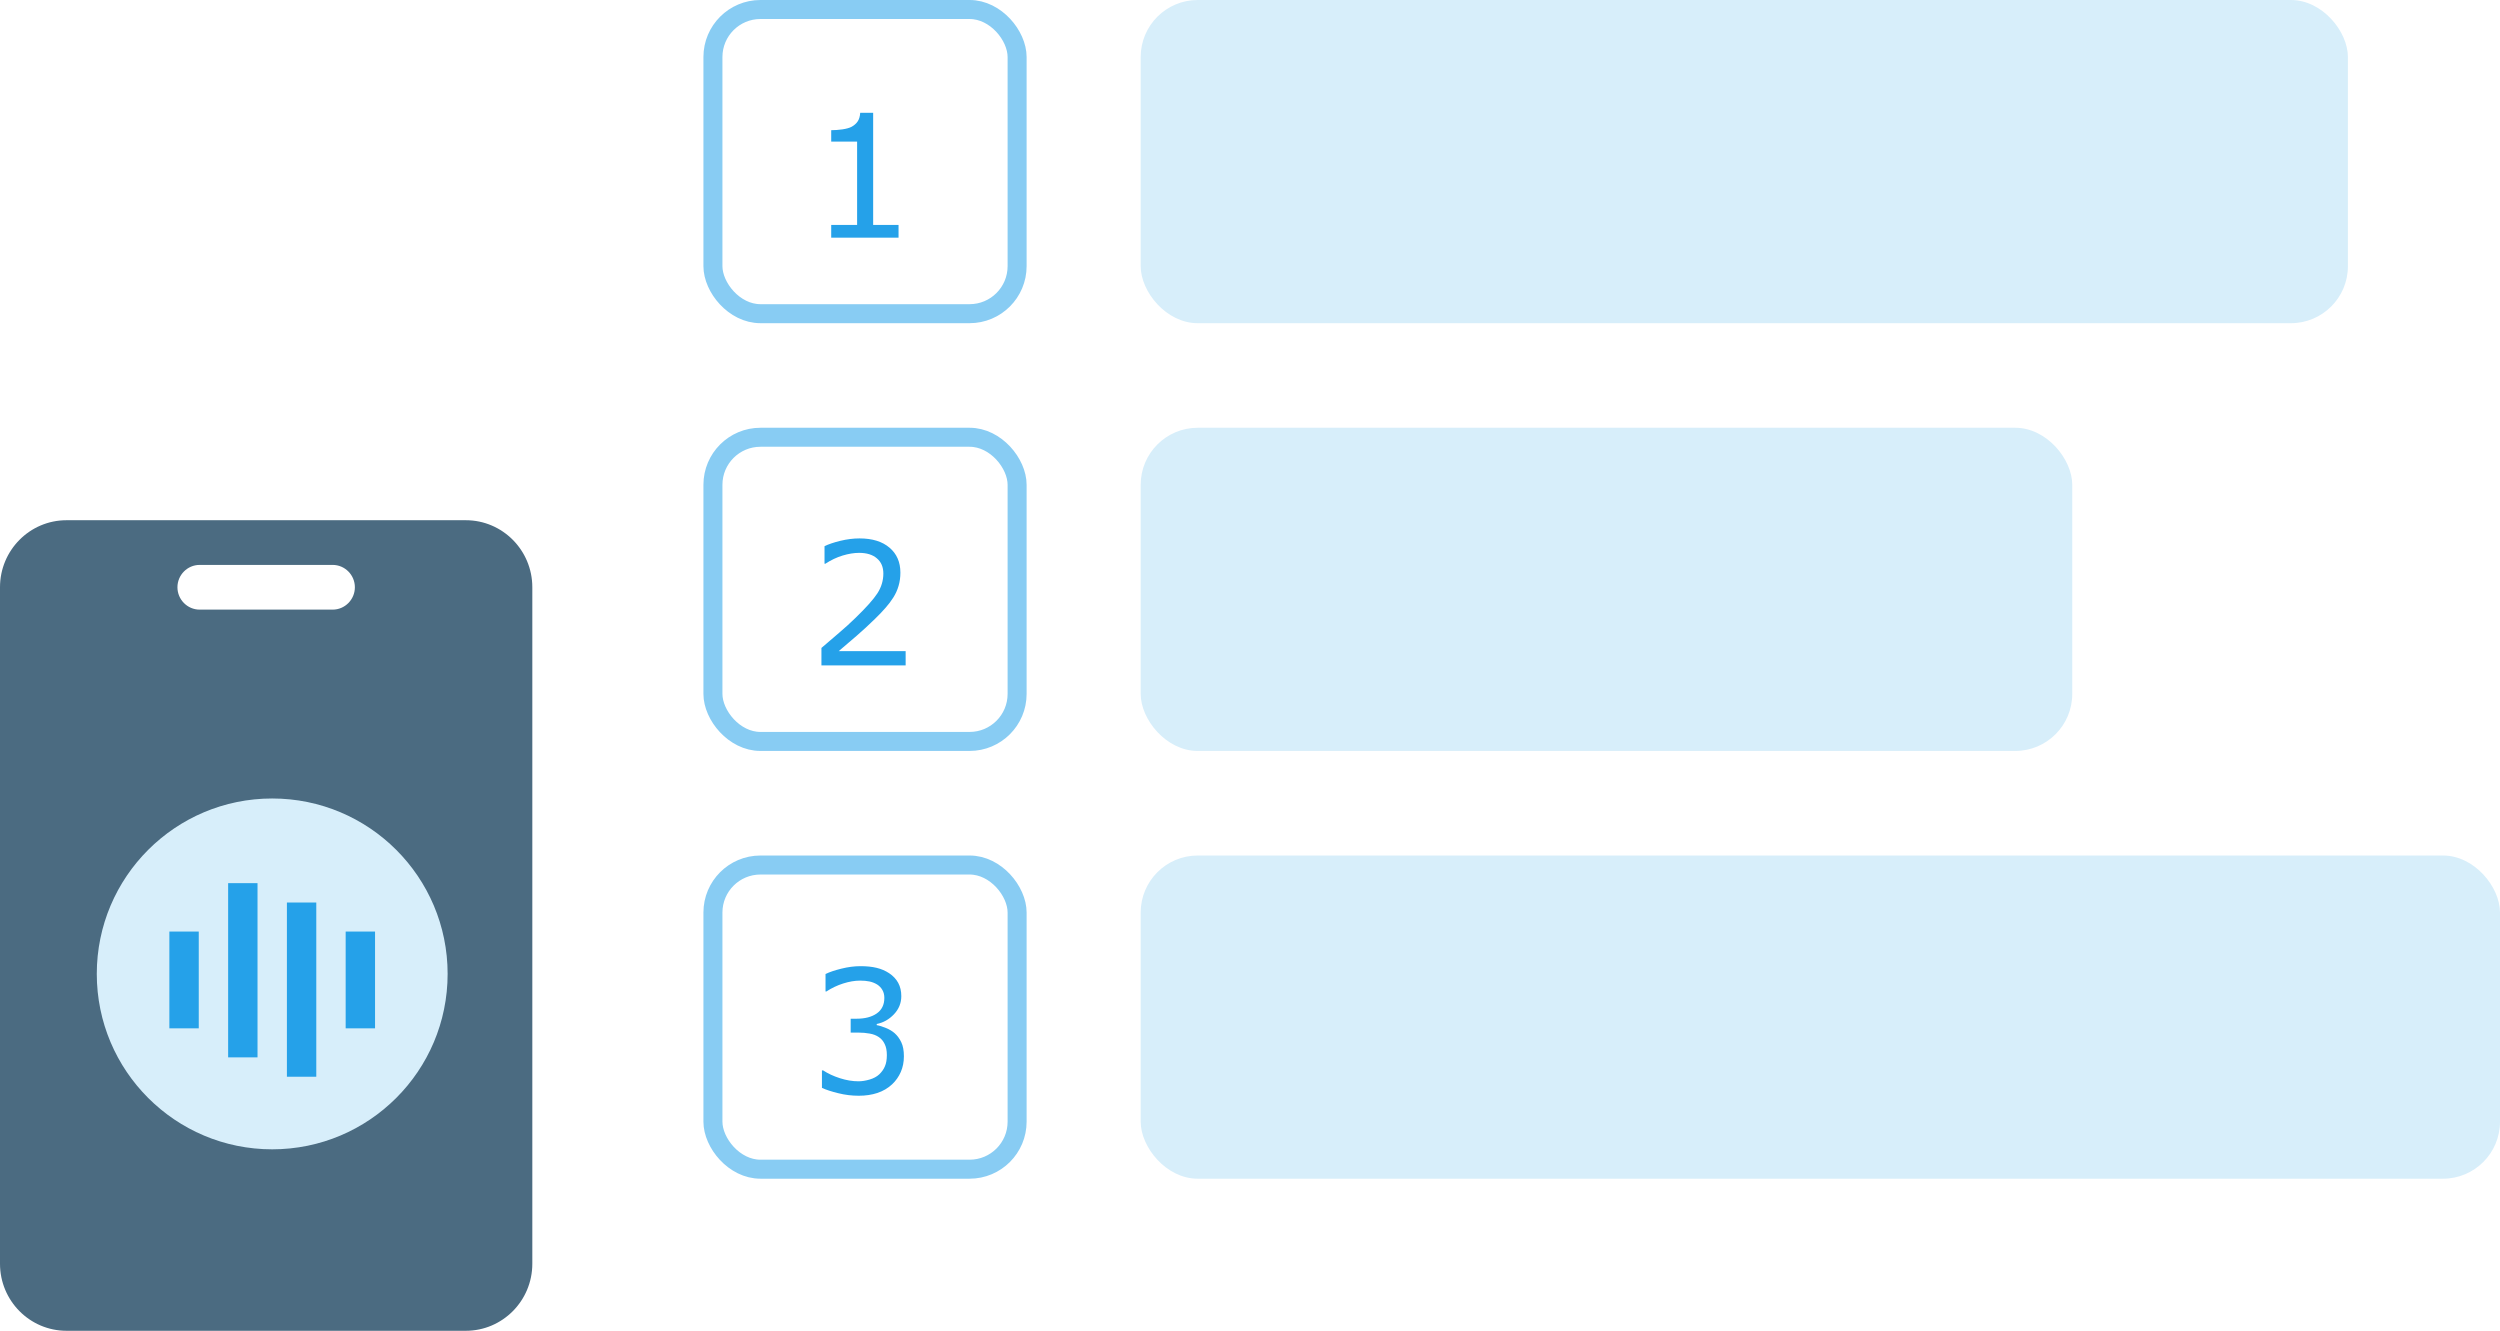 <svg width="263" height="140" viewBox="0 0 263 140" fill="none" xmlns="http://www.w3.org/2000/svg">
<path d="M49 54.727H7C3.135 54.727 0 57.886 0 61.78V132.945C0 136.84 3.135 139.999 7 139.999H49C52.865 139.999 56 136.84 56 132.945V61.78C56 57.886 52.865 54.727 49 54.727ZM21 59.429H35C36.283 59.429 37.333 60.487 37.333 61.78C37.333 63.074 36.283 64.132 35 64.132H21C19.717 64.132 18.667 63.074 18.667 61.78C18.667 60.487 19.717 59.429 21 59.429Z" fill="#4B6B81"/>
<circle cx="28.636" cy="102.455" r="18.454" fill="#D7EEFA"/>
<path d="M17.818 97.999H20.909V108.181H17.818V97.999ZM24 92.908H27.091V111.235H24V92.908ZM30.182 94.945H33.273V113.272H30.182V94.945ZM36.364 97.999H39.455V108.181H36.364V97.999Z" fill="#25A1E9"/>
<rect x="75" y="1" width="32" height="32" rx="5" stroke="#88CCF3" stroke-width="2"/>
<rect x="75" y="46" width="32" height="32" rx="5" stroke="#88CCF3" stroke-width="2"/>
<rect x="75" y="91" width="32" height="32" rx="5" stroke="#88CCF3" stroke-width="2"/>
<rect x="120" width="127" height="34" rx="6" fill="#D7EEFA"/>
<rect x="120" y="45" width="98" height="34" rx="6" fill="#D7EEFA"/>
<rect x="120" y="90" width="143" height="34" rx="6" fill="#D7EEFA"/>
<path d="M94.527 25H87.443V23.664H90.168V14.893H87.443V13.697C87.812 13.697 88.208 13.668 88.63 13.609C89.052 13.545 89.371 13.454 89.588 13.337C89.857 13.19 90.068 13.006 90.221 12.783C90.379 12.555 90.47 12.25 90.493 11.869H91.856V23.664H94.527V25Z" fill="#25A1E9"/>
<path d="M95.274 70H86.415V68.163C87.03 67.636 87.645 67.108 88.261 66.581C88.882 66.054 89.459 65.529 89.992 65.008C91.117 63.918 91.888 63.054 92.304 62.415C92.72 61.77 92.928 61.076 92.928 60.332C92.928 59.652 92.702 59.122 92.251 58.741C91.806 58.355 91.182 58.161 90.379 58.161C89.846 58.161 89.269 58.255 88.647 58.442C88.026 58.63 87.42 58.917 86.828 59.304H86.74V57.458C87.156 57.253 87.71 57.065 88.401 56.895C89.099 56.726 89.772 56.641 90.423 56.641C91.765 56.641 92.816 56.966 93.578 57.616C94.34 58.261 94.721 59.137 94.721 60.244C94.721 60.742 94.656 61.208 94.527 61.642C94.404 62.069 94.22 62.477 93.974 62.863C93.745 63.227 93.476 63.584 93.165 63.935C92.86 64.287 92.488 64.677 92.049 65.105C91.422 65.72 90.774 66.317 90.106 66.897C89.439 67.472 88.814 68.005 88.234 68.497H95.274V70Z" fill="#25A1E9"/>
<path d="M94.123 108.698C94.404 108.95 94.636 109.267 94.817 109.647C94.999 110.028 95.09 110.521 95.09 111.124C95.09 111.722 94.981 112.27 94.765 112.768C94.548 113.266 94.243 113.699 93.851 114.068C93.411 114.479 92.893 114.783 92.295 114.982C91.703 115.176 91.053 115.272 90.344 115.272C89.617 115.272 88.902 115.185 88.199 115.009C87.496 114.839 86.919 114.651 86.468 114.446V112.609H86.6C87.098 112.938 87.684 113.21 88.357 113.427C89.031 113.644 89.682 113.752 90.309 113.752C90.678 113.752 91.07 113.69 91.486 113.567C91.902 113.444 92.239 113.263 92.497 113.022C92.767 112.765 92.966 112.48 93.095 112.17C93.23 111.859 93.297 111.467 93.297 110.992C93.297 110.523 93.221 110.137 93.068 109.832C92.922 109.521 92.717 109.278 92.453 109.103C92.189 108.921 91.87 108.798 91.495 108.733C91.12 108.663 90.716 108.628 90.282 108.628H89.491V107.169H90.106C90.997 107.169 91.706 106.984 92.233 106.615C92.767 106.24 93.033 105.695 93.033 104.98C93.033 104.664 92.966 104.389 92.831 104.154C92.696 103.914 92.509 103.718 92.269 103.565C92.017 103.413 91.747 103.308 91.46 103.249C91.173 103.19 90.848 103.161 90.484 103.161C89.928 103.161 89.336 103.261 88.709 103.46C88.082 103.659 87.49 103.94 86.934 104.304H86.846V102.467C87.262 102.262 87.815 102.074 88.507 101.904C89.204 101.729 89.878 101.641 90.528 101.641C91.167 101.641 91.73 101.699 92.216 101.816C92.702 101.934 93.142 102.121 93.534 102.379C93.956 102.66 94.275 103 94.492 103.398C94.709 103.797 94.817 104.263 94.817 104.796C94.817 105.522 94.56 106.158 94.044 106.703C93.534 107.242 92.931 107.582 92.233 107.723V107.846C92.515 107.893 92.837 107.992 93.2 108.145C93.564 108.291 93.871 108.476 94.123 108.698Z" fill="#25A1E9"/>
</svg>
